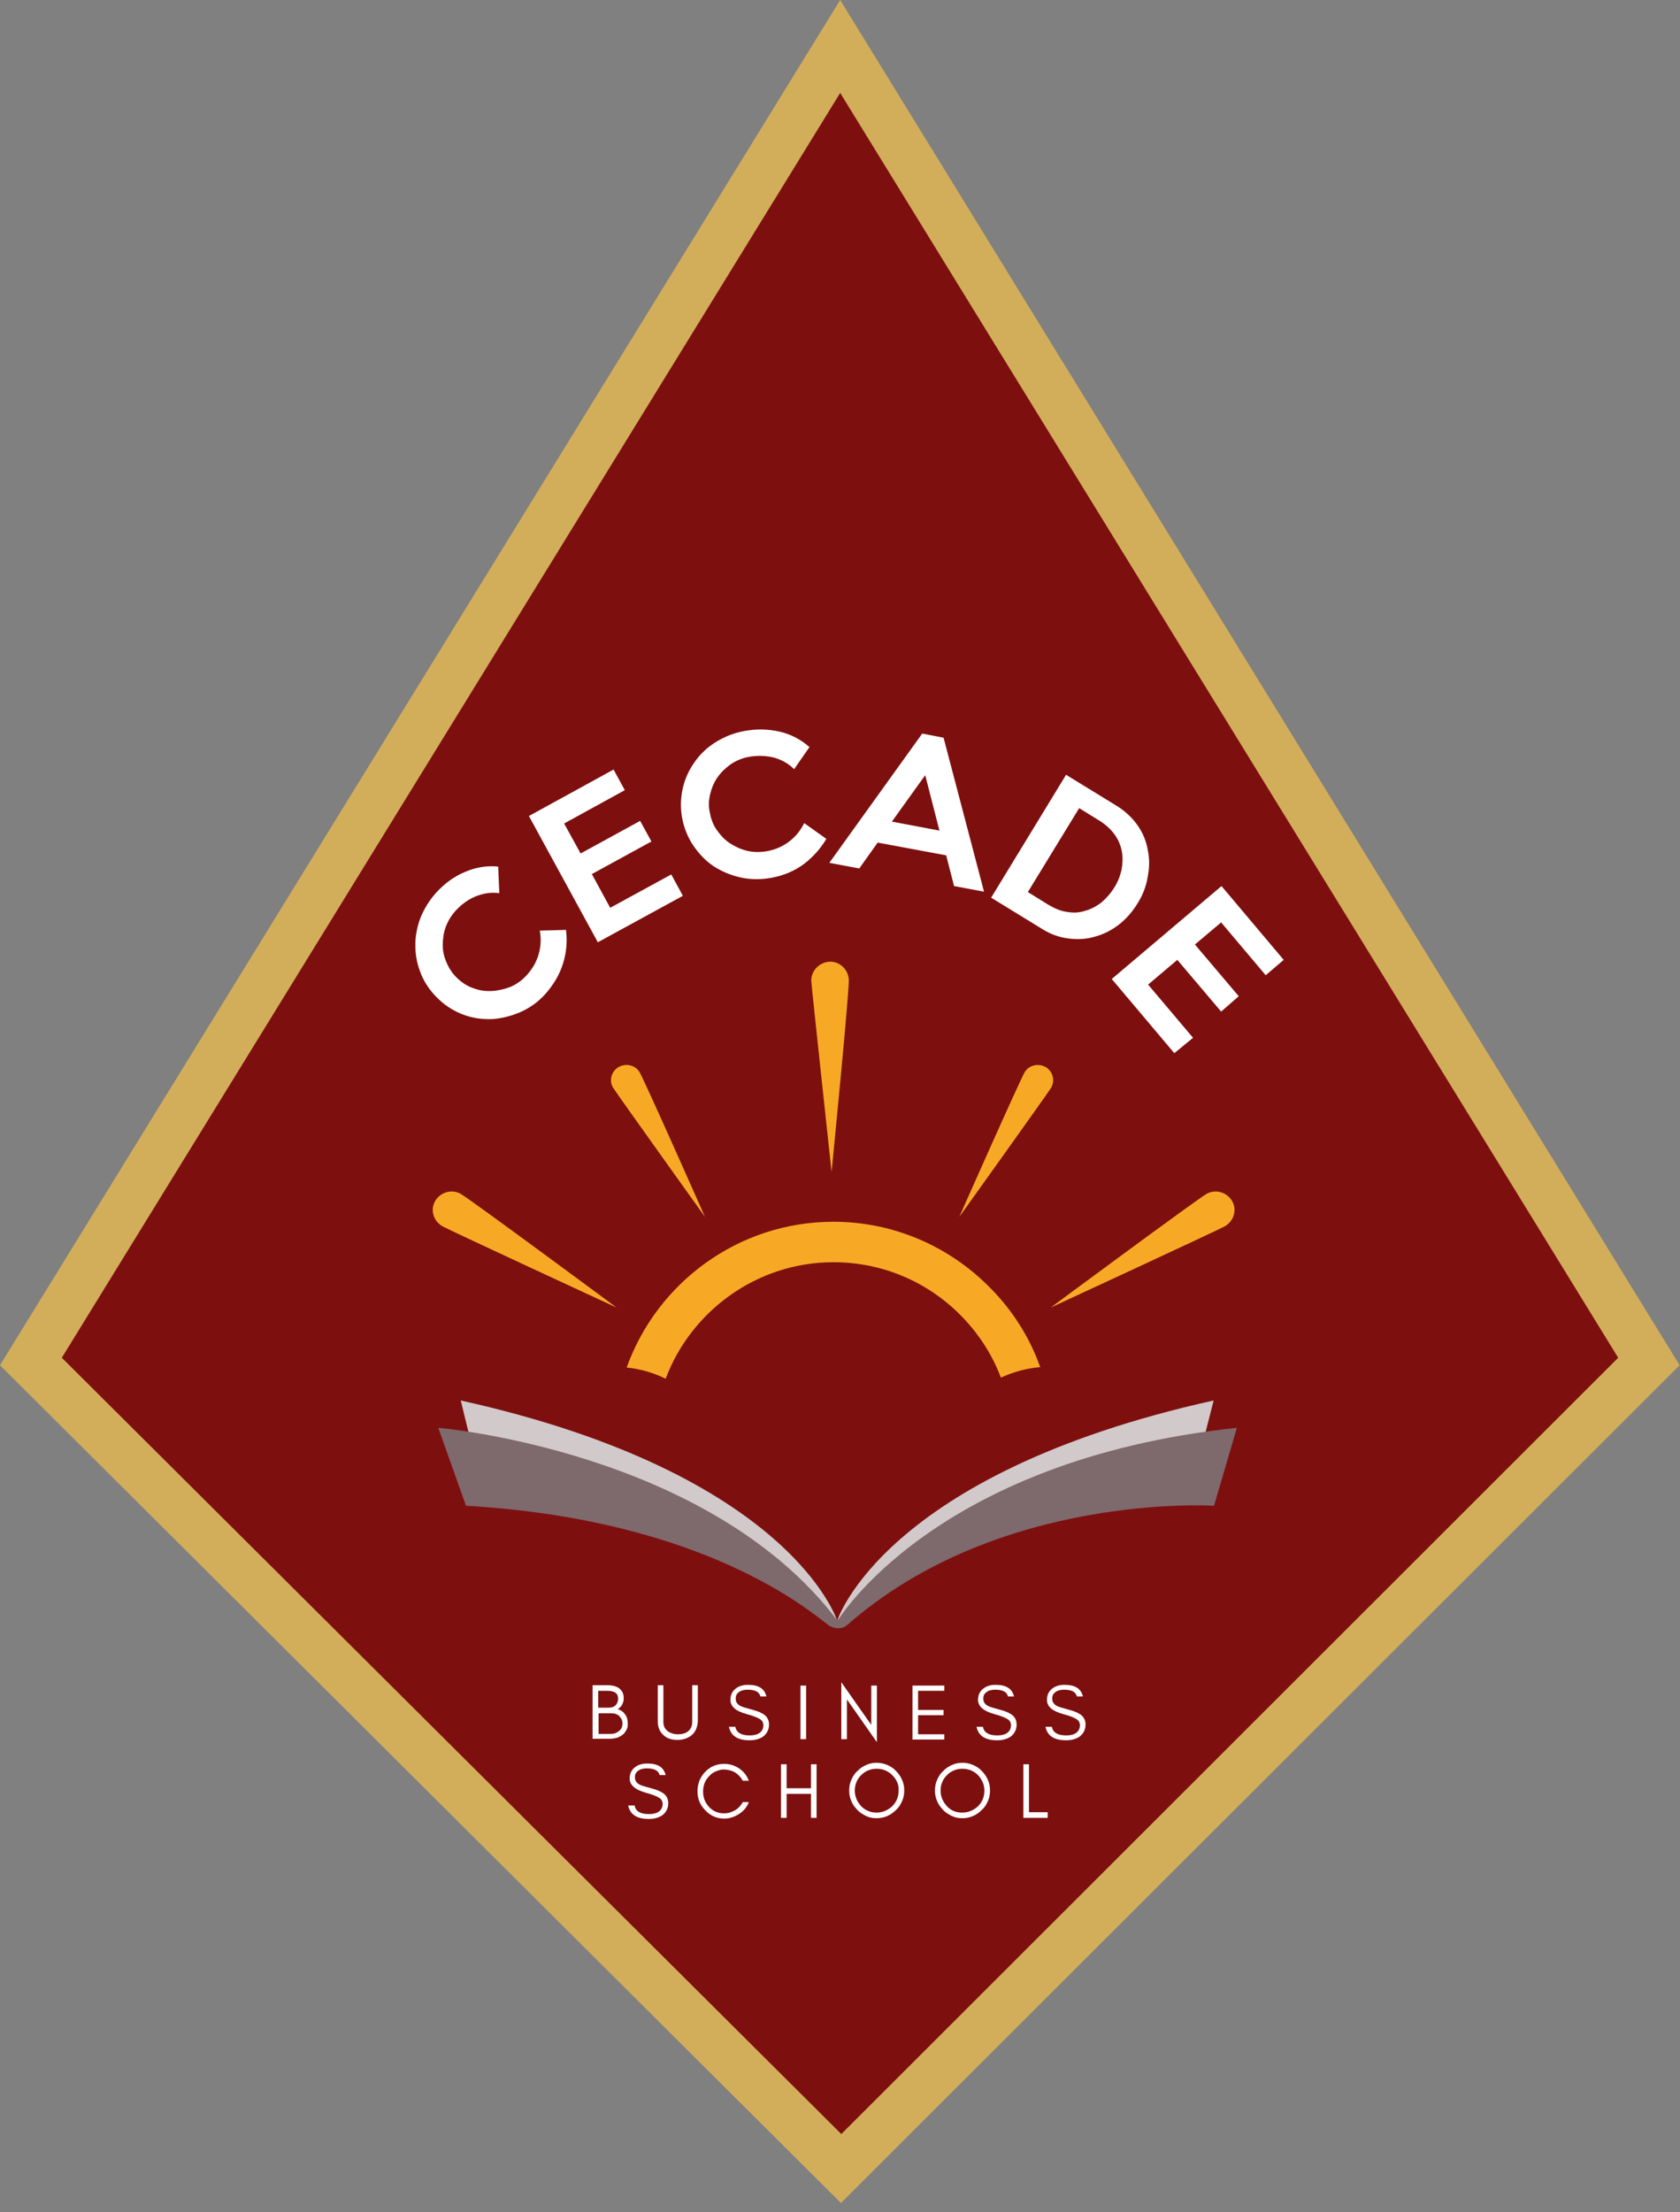 <?xml version="1.0" encoding="utf-8"?>
<!-- Generator: Adobe Illustrator 28.1.0, SVG Export Plug-In . SVG Version: 6.00 Build 0)  -->
<svg version="1.1" id="uuid-043c457e-da1c-4ee8-ba46-8bc415f11956"
	 xmlns="http://www.w3.org/2000/svg" xmlns:xlink="http://www.w3.org/1999/xlink" x="0px" y="0px" viewBox="0 0 448.5 590.4"
	 style="enable-background:new 0 0 448.5 590.4;" xml:space="preserve">
<rect x="0" y="0" width="448.5" height="590.4" fill="#808080" stroke="none"/>
<style type="text/css">
	.st0{fill:#7D100F;}
	.st1{fill:#D2AE5B;}
	.st2{fill:#D2C9CA;}
	.st3{fill:#7E696D;}
	.st4{fill:#F7A926;}
	.st5{fill:#FFFFFF;}
</style>
<g>
	<g>
		<polygon class="st0" points="224.3,12.4 440.2,363.4 224.5,578.8 8.2,363.4 		"/>
		<path class="st1" d="M224.5,588L0,364.4L224.3,0l224.1,364.4L224.5,588z M16.5,362.4l208.1,207.2L432,362.4L224.3,24.8L16.5,362.4
			z"/>
	</g>
	<path class="st2" d="M223.5,432.6c0,0,12.2-39.2,100.5-58.8l-2.5,9.8C321.6,383.6,260.3,395.8,223.5,432.6L223.5,432.6z"/>
	<path class="st2" d="M223.5,432.6c0,0-12.2-39.2-100.5-58.8l2.4,9.8C125.5,383.6,186.8,395.8,223.5,432.6z"/>
	<path class="st3" d="M117,381.1c0,0,72.3,6.1,106.6,51.5c0,0,25.7-42.9,106.6-51.5l-6.1,20.8c0,0-57.6-3.7-98,31.9
		c-1.3,1.1-3.5,1-4.9,0c-4.9-3.7-33.1-28.2-96.8-31.9L117,381.1L117,381.1z"/>
	<g>
		<path class="st4" d="M277.7,364.9c-3.7,0.3-7.2,1.3-10.5,2.8c-2.4-6.4-6.2-12.1-10.9-16.8c-8.7-8.7-20.6-14-33.8-14l0,0
			c-20.4,0-38,13-44.8,31.1c-3.2-1.6-6.7-2.6-10.4-3c8.1-22.6,29.8-38.9,55.2-38.9l0,0c16.1,0,30.8,6.6,41.4,17.2
			C270,349.3,274.8,356.7,277.7,364.9L277.7,364.9z"/>
		<path id="uuid-0082dd82-8c2c-479d-a72c-ea1eb86ab1a7" class="st4" d="M329,320.7L329,320.7c-1.3-2.4-4.3-3.4-6.8-2.1l0,0
			c-2.4,1.3-41.7,30.4-41.7,30.4s43.9-20.3,46.3-21.6l0,0C329.3,326.1,330.3,323.1,329,320.7L329,320.7z"/>
		<path id="uuid-6dd6dcbe-fff8-4449-a203-c6f71da3015e" class="st4" d="M279.3,284.9L279.3,284.9c-1.9-1.2-4.5-0.7-5.7,1.2l0,0
			c-1.2,1.9-17.5,38.7-17.5,38.7s23.2-32.4,24.4-34.3l0,0C281.7,288.7,281.2,286.1,279.3,284.9L279.3,284.9z"/>
		<path id="uuid-426bb739-50f5-4863-a405-6b9f0786cad6" class="st4" d="M221.3,256.7L221.3,256.7c2.8-0.2,5.1,2,5.3,4.7l0,0
			c0.2,2.8-4.6,51.4-4.6,51.4s-5.2-48.1-5.4-50.8l0,0C216.4,259.3,218.6,256.9,221.3,256.7L221.3,256.7z"/>
		<path id="uuid-a39e88ca-991e-452d-b1ad-68c1535e0f72" class="st4" d="M165,284.9L165,284.9c1.9-1.2,4.5-0.7,5.7,1.2l0,0
			c1.2,1.9,17.5,38.7,17.5,38.7s-23.2-32.4-24.4-34.3l0,0C162.5,288.7,163.1,286.1,165,284.9L165,284.9z"/>
		<path id="uuid-7a4a29a1-83a4-49b8-b529-d2f47ab16339" class="st4" d="M116.1,320.7L116.1,320.7c1.3-2.4,4.3-3.4,6.8-2.1l0,0
			c2.4,1.3,41.7,30.4,41.7,30.4s-43.9-20.3-46.3-21.6l0,0C115.8,326.1,114.8,323.1,116.1,320.7L116.1,320.7z"/>
	</g>
	<g>
		<path class="st5" d="M167.2,461.8c-0.3,0.5-0.6,1-1.1,1.3c-0.9,0.7-2,1-3.5,1h-4.4v-14.3h3.9c2.1,0,3.4,0.6,4.1,1.9
			c0.2,0.5,0.3,0.9,0.3,1.4c0,0.5,0,0.8-0.1,1.1c-0.1,0.3-0.2,0.5-0.3,0.8c-0.3,0.5-0.7,0.9-1.2,1.2c0.8,0.2,1.5,0.7,2,1.4
			c0.5,0.7,0.7,1.5,0.7,2.5C167.6,460.8,167.5,461.3,167.2,461.8z M162.1,451.3h-2.4v4.5h2.8c0.8,0,1.4-0.2,1.8-0.6s0.7-1,0.7-1.7
			C165.1,452,164.1,451.3,162.1,451.3z M165.9,458.8c-0.2-0.3-0.4-0.6-0.6-0.8c-0.6-0.5-1.2-0.7-2-0.7h-3.5v5.5h3.3
			c0.9,0,1.6-0.3,2.2-0.8c0.6-0.5,0.9-1.2,0.9-2.1C166.1,459.5,166.1,459.1,165.9,458.8z"/>
		<path class="st5" d="M184.7,463.1c-1,0.8-2.2,1.3-3.8,1.3c-1.6,0-2.9-0.4-3.8-1.3c-1-0.9-1.5-2.1-1.5-3.7v-9.6h1.5v9.8
			c0,1.1,0.4,1.9,1.2,2.5c0.7,0.5,1.6,0.8,2.7,0.8c1.7,0,2.9-0.6,3.5-1.8c0.2-0.4,0.3-0.9,0.3-1.5v-9.8h1.5v9.6
			C186.2,461,185.7,462.2,184.7,463.1z"/>
		<path class="st5" d="M195,453.7c0-1.3,0.5-2.3,1.4-3c0.9-0.7,2-1,3.3-1c2.8,0,4.4,1,4.9,3.1H203c-0.3-1.2-1.4-1.8-3.4-1.8
			c-1.4,0-2.3,0.4-2.9,1.2c-0.2,0.3-0.3,0.7-0.3,1.2c0,0.9,0.5,1.6,1.4,2c0.4,0.2,1.4,0.5,2.9,0.9s2.5,0.8,3.2,1.3
			c0.9,0.6,1.4,1.5,1.4,2.7c0,1.4-0.6,2.5-1.7,3.3c-1,0.6-2.1,0.9-3.5,0.9c-3.2,0-5-1.2-5.5-3.6h1.7c0.3,1.5,1.5,2.3,3.8,2.3
			c1.6,0,2.7-0.4,3.3-1.3c0.2-0.3,0.4-0.8,0.4-1.4s-0.2-1.1-0.7-1.5c-0.7-0.5-1.9-1-3.8-1.5C196.4,456.7,195,455.5,195,453.7z"/>
		<path class="st5" d="M213.7,464.2v-14.3h1.5v14.3H213.7z"/>
		<path class="st5" d="M226.1,464.2h-1.5V449l8,11.4v-10.5h1.5V465l-8-11.4V464.2z"/>
		<path class="st5" d="M243.6,464.2v-14.3h8.5v1.4h-7v5.1h6.8v1.4h-6.8v5.1h7v1.4H243.6z"/>
		<path class="st5" d="M261.1,453.7c0-1.3,0.5-2.3,1.4-3s2-1,3.3-1c2.8,0,4.4,1,4.9,3.1h-1.6c-0.3-1.2-1.4-1.8-3.4-1.8
			c-1.4,0-2.3,0.4-2.9,1.2c-0.2,0.3-0.3,0.7-0.3,1.2c0,0.9,0.5,1.6,1.4,2c0.4,0.2,1.4,0.5,2.9,0.9c1.5,0.4,2.5,0.8,3.2,1.3
			c0.9,0.6,1.4,1.5,1.4,2.7c0,1.4-0.6,2.5-1.7,3.3c-1,0.6-2.1,0.9-3.5,0.9c-3.2,0-5-1.2-5.5-3.6h1.7c0.3,1.5,1.5,2.3,3.8,2.3
			c1.6,0,2.7-0.4,3.3-1.3c0.2-0.3,0.4-0.8,0.4-1.4s-0.2-1.1-0.7-1.5c-0.7-0.5-1.9-1-3.8-1.5C262.6,456.7,261.1,455.5,261.1,453.7z"
			/>
		<path class="st5" d="M279.5,453.7c0-1.3,0.5-2.3,1.4-3s2-1,3.3-1c2.8,0,4.4,1,4.9,3.1h-1.6c-0.3-1.2-1.4-1.8-3.4-1.8
			c-1.4,0-2.3,0.4-2.9,1.2c-0.2,0.3-0.3,0.7-0.3,1.2c0,0.9,0.5,1.6,1.4,2c0.4,0.2,1.4,0.5,2.9,0.9c1.5,0.4,2.5,0.8,3.2,1.3
			c0.9,0.6,1.4,1.5,1.4,2.7c0,1.4-0.6,2.5-1.7,3.3c-1,0.6-2.1,0.9-3.5,0.9c-3.2,0-5-1.2-5.5-3.6h1.7c0.3,1.5,1.5,2.3,3.8,2.3
			c1.6,0,2.7-0.4,3.3-1.3c0.2-0.3,0.4-0.8,0.4-1.4s-0.2-1.1-0.7-1.5c-0.7-0.5-1.9-1-3.8-1.5C280.9,456.7,279.5,455.5,279.5,453.7z"
			/>
		<path class="st5" d="M168.1,474.7c0-1.3,0.5-2.3,1.4-3c0.9-0.7,2-1,3.3-1c2.8,0,4.4,1,4.9,3.1h-1.6c-0.3-1.2-1.4-1.8-3.4-1.8
			c-1.4,0-2.3,0.4-2.9,1.2c-0.2,0.3-0.3,0.7-0.3,1.2c0,0.9,0.5,1.6,1.4,2c0.4,0.2,1.4,0.5,2.9,0.9s2.5,0.8,3.2,1.3
			c0.9,0.6,1.4,1.5,1.4,2.7c0,1.4-0.6,2.5-1.7,3.3c-1,0.6-2.1,0.9-3.5,0.9c-3.2,0-5-1.2-5.5-3.6h1.7c0.3,1.5,1.5,2.3,3.8,2.3
			c1.6,0,2.7-0.4,3.3-1.3c0.2-0.3,0.4-0.8,0.4-1.4s-0.2-1.1-0.7-1.5c-0.7-0.5-1.9-1-3.8-1.5C169.6,477.7,168.1,476.5,168.1,474.7z"
			/>
		<path class="st5" d="M197.4,484.1c-1.2,0.8-2.6,1.3-4,1.3c-2,0-3.7-0.7-5.1-2.2c-1.4-1.4-2.1-3.1-2.1-5.1c0-1,0.2-1.9,0.5-2.8
			c0.4-0.9,0.9-1.7,1.5-2.3c1.4-1.5,3.1-2.2,5.1-2.2c1.5,0,2.8,0.4,4,1.2s2.1,1.9,2.6,3.3h-1.6c-0.8-1.4-1.9-2.4-3.5-2.8
			c-0.5-0.1-1.1-0.2-1.7-0.2s-1.3,0.2-2,0.5c-0.7,0.3-1.3,0.7-1.8,1.3c-1.1,1.1-1.6,2.5-1.6,4.1c0,1.6,0.5,2.9,1.6,4.1
			c1.1,1.2,2.5,1.7,4,1.7c1.1,0,2-0.3,2.9-0.8s1.6-1.3,2.1-2.2h1.6C199.5,482.2,198.6,483.3,197.4,484.1z"/>
		<path class="st5" d="M208.5,485.2v-14.3h1.5v6.4h6.5v-6.4h1.5v14.3h-1.5v-6.4H210v6.4H208.5z"/>
		<path class="st5" d="M240.8,480.8c-0.4,0.9-0.9,1.7-1.6,2.3c-0.7,0.7-1.4,1.2-2.3,1.6c-0.9,0.4-1.8,0.6-2.9,0.6s-2-0.2-2.8-0.6
			s-1.7-0.9-2.3-1.6c-0.7-0.7-1.2-1.4-1.6-2.3s-0.6-1.8-0.6-2.9s0.2-2,0.6-2.9s0.9-1.7,1.6-2.3c0.7-0.7,1.4-1.2,2.3-1.6
			s1.8-0.6,2.8-0.6s2,0.2,2.9,0.6c0.9,0.4,1.7,0.9,2.3,1.6c0.7,0.7,1.2,1.4,1.6,2.3s0.6,1.8,0.6,2.9S241.2,479.9,240.8,480.8z
			 M238.2,473.8c-1.1-1.1-2.5-1.7-4.2-1.7c-1.6,0-3,0.6-4.1,1.7c-1.1,1.1-1.7,2.5-1.7,4.1c0,1.6,0.6,3,1.7,4.2
			c1.1,1.1,2.5,1.7,4.1,1.7c1.6,0,3-0.6,4.2-1.7c1.1-1.1,1.7-2.5,1.7-4.2C240,476.4,239.4,475,238.2,473.8z"/>
		<path class="st5" d="M263.7,480.8c-0.4,0.9-0.9,1.7-1.6,2.3c-0.7,0.7-1.4,1.2-2.3,1.6c-0.9,0.4-1.8,0.6-2.9,0.6s-2-0.2-2.8-0.6
			s-1.7-0.9-2.3-1.6c-0.7-0.7-1.2-1.4-1.6-2.3s-0.6-1.8-0.6-2.9s0.2-2,0.6-2.9s0.9-1.7,1.6-2.3c0.7-0.7,1.4-1.2,2.3-1.6
			s1.8-0.6,2.8-0.6s2,0.2,2.9,0.6c0.9,0.4,1.7,0.9,2.3,1.6c0.7,0.7,1.2,1.4,1.6,2.3s0.6,1.8,0.6,2.9S264.1,479.9,263.7,480.8z
			 M261.1,473.8c-1.1-1.1-2.5-1.7-4.2-1.7c-1.6,0-3,0.6-4.1,1.7c-1.1,1.1-1.7,2.5-1.7,4.1c0,1.6,0.6,3,1.7,4.2s2.5,1.7,4.1,1.7
			c1.6,0,3-0.6,4.2-1.7c1.1-1.1,1.7-2.5,1.7-4.2C262.8,476.4,262.2,475,261.1,473.8z"/>
		<path class="st5" d="M279.7,483.7v1.5h-5.1h-0.7h-0.7v-14.3h1.5v12.8H279.7z"/>
	</g>
	<g>
		<path class="st5" d="M151.1,248.2c0.4,3.1,0.1,6.1-0.8,9c-0.9,2.9-2.5,5.6-4.7,8.1c-1.9,2.1-4.1,3.7-6.6,4.8
			c-2.5,1.1-5,1.7-7.5,1.9c-2.6,0.1-5.1-0.2-7.6-1.1c-2.5-0.9-4.8-2.3-6.8-4.2c-2-1.9-3.6-4.1-4.6-6.5c-1-2.4-1.6-4.9-1.6-7.5
			c-0.1-2.6,0.4-5.1,1.3-7.6c1-2.5,2.4-4.8,4.3-6.9c2.3-2.5,4.8-4.3,7.7-5.5c2.8-1.2,5.7-1.7,8.8-1.4l0.3,7.1
			c-2.1-0.3-4.1,0-6.2,0.8c-2,0.8-3.8,2.1-5.4,3.8c-1.2,1.3-2.1,2.8-2.7,4.4c-0.6,1.6-0.8,3.3-0.8,4.9c0,1.7,0.4,3.3,1.1,4.8
			c0.7,1.6,1.6,2.9,2.9,4.1c1.3,1.2,2.7,2.1,4.3,2.6c1.6,0.6,3.2,0.8,4.9,0.7c1.7-0.1,3.3-0.5,4.9-1.1c1.6-0.7,3-1.7,4.2-3
			c1.6-1.7,2.7-3.6,3.3-5.7c0.6-2.1,0.7-4.2,0.3-6.3L151.1,248.2z"/>
		<path class="st5" d="M182.3,239.1l-22.7,12.4l-18.4-33.7l22.6-12.4l3,5.5l-16.2,8.9l4.4,8l15.9-8.7l3,5.5l-15.9,8.7l4.9,9
			l16.3-8.9L182.3,239.1z"/>
		<path class="st5" d="M220.6,223.9c-1.6,2.7-3.6,4.9-6.1,6.8c-2.5,1.8-5.3,3-8.6,3.6c-2.8,0.5-5.5,0.5-8.2-0.1s-5-1.6-7.2-3
			c-2.1-1.4-3.9-3.3-5.4-5.5c-1.5-2.2-2.5-4.7-3-7.4s-0.4-5.4,0.2-8c0.6-2.6,1.7-4.9,3.2-7c1.5-2.1,3.4-3.9,5.7-5.3
			c2.3-1.4,4.8-2.4,7.6-2.9c3.3-0.6,6.4-0.5,9.4,0.2s5.6,2.1,7.9,4.1l-4.1,5.9c-1.5-1.5-3.3-2.5-5.4-3.1c-2.1-0.5-4.3-0.6-6.6-0.2
			c-1.8,0.3-3.4,1-4.8,1.9c-1.4,1-2.6,2.1-3.6,3.5c-1,1.4-1.6,2.9-2,4.5c-0.4,1.7-0.5,3.3-0.1,5c0.3,1.7,0.9,3.3,1.9,4.7
			c1,1.4,2.1,2.6,3.5,3.5c1.4,0.9,2.9,1.6,4.6,2c1.7,0.4,3.4,0.4,5.2,0.1c2.3-0.4,4.3-1.3,6-2.6c1.7-1.3,3-2.9,4-4.9L220.6,223.9z"
			/>
		<path class="st5" d="M262.7,238l-8-1.5l-2.1-8.2l-18.3-3.4l-4.9,6.9l-8-1.5l24.8-34.5l5.7,1.1L262.7,238z M250.8,221.7l-3.8-14.8
			l-8.9,12.4L250.8,221.7z"/>
		<path class="st5" d="M303.7,241.1c-1.4,2.3-3.1,4.2-5,5.7c-2,1.5-4.1,2.6-6.4,3.2c-2.3,0.7-4.6,0.8-7,0.5c-2.4-0.3-4.8-1.1-7-2.5
			l-13.7-8.4l20-32.8l13.7,8.4c2.2,1.4,4,3.1,5.4,5.1c1.4,2,2.3,4.2,2.7,6.5c0.5,2.3,0.5,4.7,0,7.2
			C306,236.5,305.1,238.9,303.7,241.1z M297.4,237c1-1.5,1.6-3.1,2-4.8c0.3-1.7,0.4-3.3,0.1-4.9c-0.3-1.6-0.9-3.1-1.9-4.5
			c-1-1.4-2.3-2.6-4-3.7l-5.5-3.4l-13.7,22.4l5.5,3.4c1.7,1,3.3,1.7,5,1.9c1.7,0.3,3.3,0.2,4.8-0.3c1.5-0.4,3-1.2,4.3-2.2
			C295.2,239.9,296.4,238.6,297.4,237z"/>
		<path class="st5" d="M313.5,281.1l-16.7-19.8l29.3-24.8l16.6,19.7l-4.8,4.1l-11.9-14.1l-7,5.9l11.7,13.8L326,270l-11.7-13.8
			l-7.8,6.6l12,14.2L313.5,281.1z"/>
	</g>
</g>
</svg>
